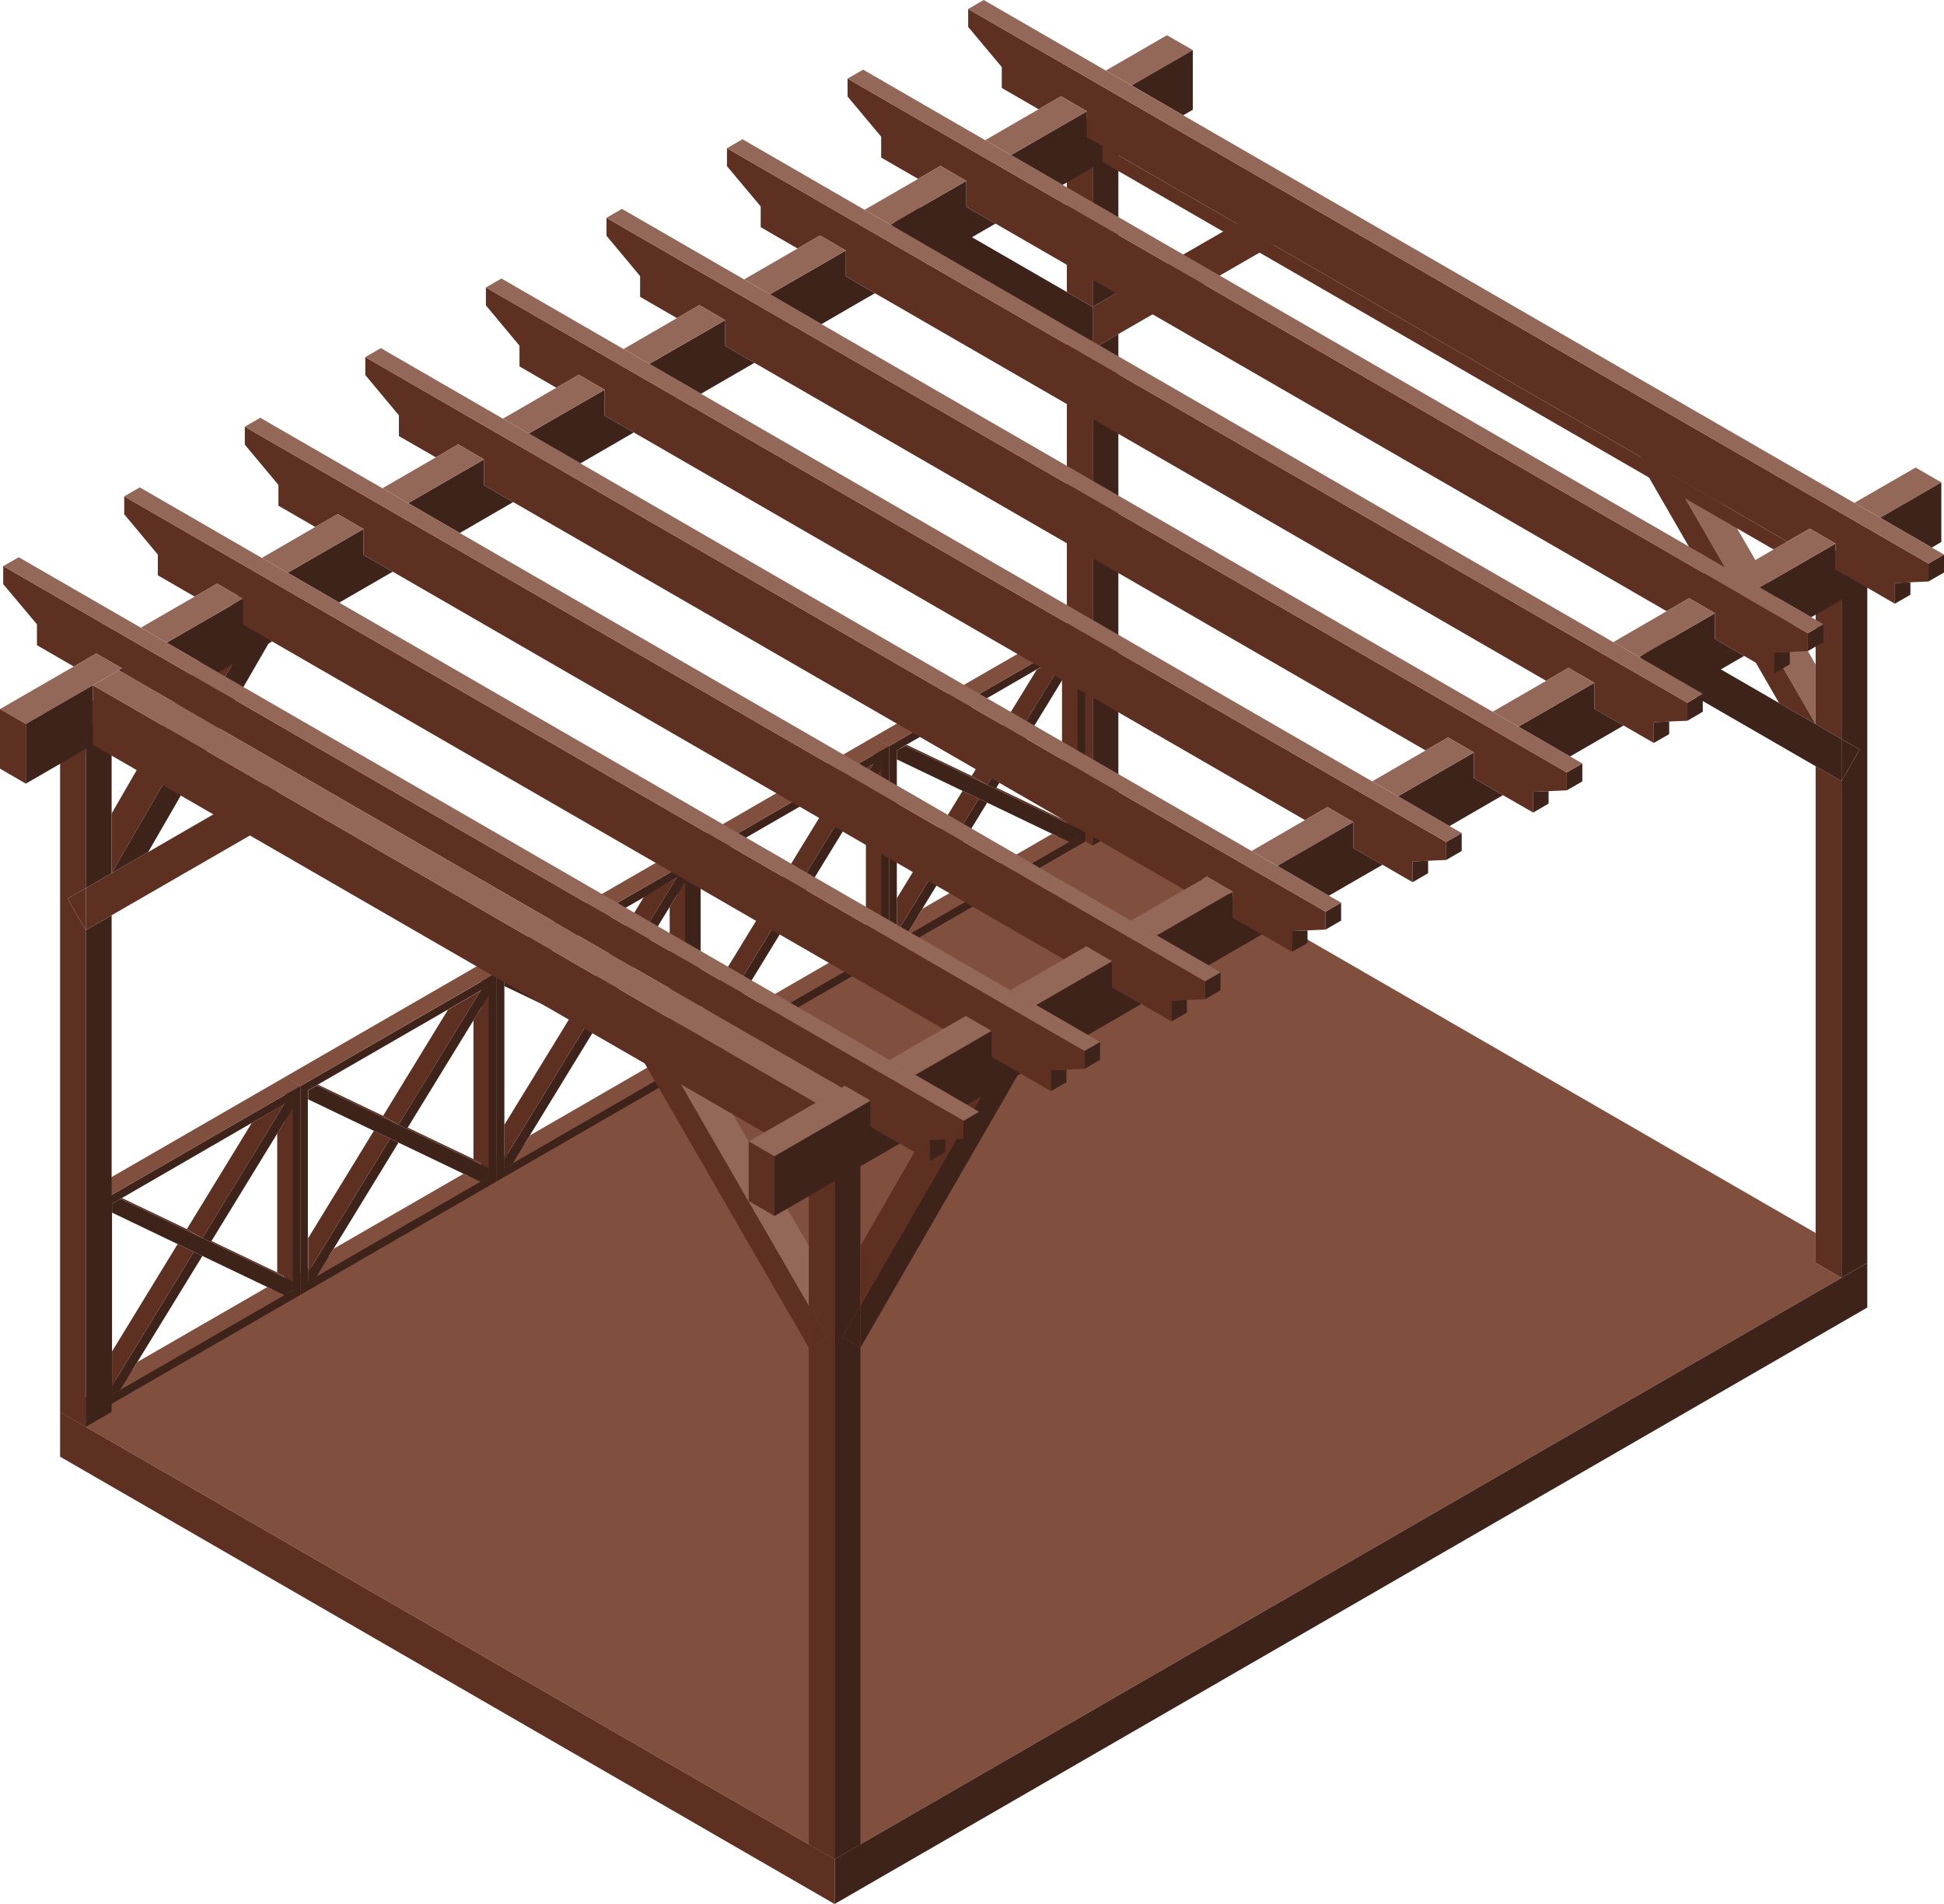<svg xmlns="http://www.w3.org/2000/svg" viewBox="0 0 145.23 142.2"><defs><style>.cls-1{fill:#804f3e;}.cls-2{fill:#3e231b;}.cls-3{fill:#5d3021;}.cls-4{fill:#946859;}</style></defs><title>Recurso 7</title><g id="Capa_2" data-name="Capa 2"><g id="Capa_1-2" data-name="Capa 1"><polygon class="cls-1" points="135.64 94.32 137.57 95.44 62.35 138.86 4.49 105.46 81.63 60.91 135.64 92.09 135.64 94.32"></polygon><polygon class="cls-2" points="139.5 97.66 62.35 142.21 62.35 138.86 137.57 95.44 139.5 94.32 139.5 97.66"></polygon><polygon class="cls-3" points="62.35 142.21 4.49 108.8 4.49 105.46 62.35 138.86 62.35 142.21"></polygon><polygon class="cls-3" points="137.57 95.44 135.64 94.32 135.64 92.09 135.64 57.23 137.57 58.34 137.57 95.44"></polygon><polygon class="cls-2" points="139.5 94.32 137.57 95.44 137.57 58.34 138.93 55.98 137.57 55.19 137.57 43.1 139.5 41.98 139.5 94.32"></polygon><polygon class="cls-1" points="139.5 41.98 137.57 43.1 135.64 41.98 137.57 40.87 139.5 41.98"></polygon><polygon class="cls-3" points="135.64 41.98 137.57 43.1 137.57 55.19 135.64 54.08 135.64 49.63 135.64 41.98"></polygon><polygon class="cls-4" points="125.66 32.34 135.64 49.63 135.64 54.08 123.73 33.46 125.66 32.34"></polygon><polygon class="cls-3" points="123.73 33.46 135.64 54.08 132.91 52.51 122.37 34.24 123.73 33.46"></polygon><polygon class="cls-2" points="138.93 55.98 137.57 58.34 137.57 55.19 138.93 55.98"></polygon><polygon class="cls-2" points="137.57 55.19 137.57 58.34 135.64 57.23 124.3 50.68 125.66 48.32 132.91 52.51 135.64 54.08 137.57 55.19"></polygon><rect class="cls-3" x="122.65" y="47.83" width="2.73" height="2.23" transform="translate(19.62 131.87) rotate(-60)"></rect><polygon class="cls-3" points="81.63 26.07 81.63 22.92 83.55 21.81 93.53 16.05 94.89 18.41 83.55 24.95 81.63 26.07"></polygon><polygon class="cls-2" points="81.63 22.92 81.63 26.07 79.7 24.95 68.36 18.41 69.72 16.05 79.7 21.81 81.63 22.92"></polygon><rect class="cls-3" x="66.71" y="15.56" width="2.73" height="2.23" transform="translate(19.6 67.29) rotate(-60)"></rect><polygon class="cls-1" points="81.63 8.6 83.55 9.71 81.63 10.82 79.7 9.71 81.63 8.6"></polygon><polygon class="cls-2" points="83.55 24.95 83.55 62.05 81.63 63.16 81.63 26.07 83.55 24.95"></polygon><polygon class="cls-2" points="83.55 9.71 83.55 21.81 81.63 22.92 81.63 10.82 83.55 9.71"></polygon><polygon class="cls-3" points="81.63 63.16 79.7 62.05 79.7 24.95 81.63 26.07 81.63 63.16"></polygon><polygon class="cls-3" points="79.7 9.71 81.63 10.82 81.63 22.92 79.7 21.81 79.7 9.71"></polygon><rect class="cls-4" x="94.06" y="15.31" width="2.23" height="2.73" transform="translate(4.42 49.82) rotate(-30)"></rect><polygon class="cls-3" points="67.74 55.63 72.59 57.95 73.75 58.62 67.63 55.69 67.74 55.63"></polygon><polygon class="cls-2" points="67.63 55.69 73.75 58.62 74.38 58.92 80.5 61.85 80.5 62.52 79.87 62.89 78.6 62.28 73.75 59.95 73.12 59.65 71.91 59.07 67 56.72 67 56.05 67.63 55.69"></polygon><polygon class="cls-3" points="73.75 58.62 72.59 57.95 77.45 50.02 79.87 48.62 73.75 58.62"></polygon><polygon class="cls-3" points="80.5 61.85 74.38 58.92 74.44 58.83 79.34 61.18 80.5 61.85"></polygon><polygon class="cls-3" points="80.5 61.85 79.34 61.18 79.34 50.82 80.5 48.93 80.5 61.85"></polygon><polygon class="cls-2" points="80.5 48.26 80.5 48.93 79.34 50.82 74.44 58.83 74.38 58.92 73.75 58.62 79.87 48.62 80.5 48.26"></polygon><polygon class="cls-2" points="73.12 59.65 73.75 59.95 68.9 67.88 67.63 69.95 67 70.31 67 69.65 73.12 59.65"></polygon><polygon class="cls-3" points="73.12 59.65 67 69.65 67 67.09 71.91 59.07 73.12 59.65"></polygon><polygon class="cls-1" points="79.87 62.89 67.63 69.95 68.9 67.88 78.6 62.28 79.87 62.89"></polygon><path class="cls-2" d="M66.42,71.32V55.72l14.66-8.46V62.85ZM67,56.05V70.32l.63-.37,12.24-7.06.63-.37V48.26l-.63.36L77.45,50l-9.71,5.61-.11.06Z"></path><polygon class="cls-3" points="66.42 55.72 66.42 71.32 65.26 70.65 65.26 55.05 66.42 55.72"></polygon><polygon class="cls-1" points="81.08 47.26 66.42 55.72 65.26 55.05 79.92 46.59 81.08 47.26"></polygon><polygon class="cls-3" points="53.08 64.09 57.94 66.41 59.09 67.08 52.97 64.15 53.08 64.09"></polygon><polygon class="cls-2" points="52.97 64.15 59.09 67.08 59.72 67.39 65.84 70.31 65.84 70.98 65.21 71.35 63.95 70.74 59.09 68.42 58.46 68.11 57.25 67.53 52.34 65.19 52.34 64.52 52.97 64.15"></polygon><polygon class="cls-3" points="59.09 67.08 57.94 66.41 62.79 58.49 65.21 57.09 59.09 67.08"></polygon><polygon class="cls-3" points="65.84 70.31 59.72 67.39 59.78 67.3 64.69 69.65 65.84 70.31"></polygon><polygon class="cls-3" points="65.84 70.31 64.69 69.65 64.69 59.28 65.84 57.39 65.84 70.31"></polygon><polygon class="cls-2" points="65.84 56.72 65.84 57.39 64.69 59.28 59.78 67.3 59.72 67.39 59.09 67.08 65.21 57.09 65.84 56.72"></polygon><polygon class="cls-2" points="58.46 68.11 59.09 68.42 54.24 76.35 52.97 78.41 52.34 78.78 52.34 78.11 58.46 68.11"></polygon><polygon class="cls-3" points="58.46 68.11 52.34 78.11 52.34 75.55 57.25 67.53 58.46 68.11"></polygon><polygon class="cls-1" points="65.21 71.35 52.97 78.41 54.24 76.35 63.95 70.74 65.21 71.35"></polygon><path class="cls-2" d="M51.76,79.78V64.18l14.66-8.46v15.6Zm.58-15.26V78.78l.63-.37,12.24-7.06.63-.37V56.72l-.63.37-2.42,1.4-9.71,5.6-.11.06Z"></path><polygon class="cls-3" points="51.76 64.18 51.76 79.78 50.6 79.11 50.6 63.52 51.76 64.18"></polygon><polygon class="cls-1" points="66.42 55.72 51.76 64.18 50.6 63.52 65.26 55.05 66.42 55.72"></polygon><polygon class="cls-3" points="38.42 72.55 43.28 74.88 44.43 75.55 38.32 72.61 38.42 72.55"></polygon><polygon class="cls-2" points="38.32 72.61 44.43 75.55 45.07 75.85 51.18 78.78 51.18 79.45 50.55 79.81 49.29 79.2 44.43 76.88 43.8 76.58 42.59 76 37.68 73.65 37.68 72.98 38.32 72.61"></polygon><polygon class="cls-3" points="44.43 75.55 43.28 74.88 48.13 66.95 50.55 65.55 44.43 75.55"></polygon><polygon class="cls-3" points="51.18 78.78 45.07 75.85 45.12 75.76 50.03 78.11 51.18 78.78"></polygon><polygon class="cls-3" points="51.18 78.78 50.03 78.11 50.03 67.74 51.18 65.85 51.18 78.78"></polygon><polygon class="cls-2" points="51.18 65.19 51.18 65.85 50.03 67.74 45.12 75.76 45.07 75.85 44.43 75.55 50.55 65.55 51.18 65.19"></polygon><polygon class="cls-2" points="43.8 76.58 44.43 76.88 39.58 84.81 38.32 86.88 37.68 87.24 37.68 86.57 43.8 76.58"></polygon><polygon class="cls-3" points="43.8 76.58 37.68 86.57 37.68 84.01 42.59 76 43.8 76.58"></polygon><polygon class="cls-1" points="50.55 79.81 38.32 86.88 39.58 84.81 49.29 79.2 50.55 79.81"></polygon><path class="cls-2" d="M37.1,88.24V72.65l14.66-8.47v15.6ZM37.68,73V87.24l.64-.36,12.23-7.07.63-.36V65.18l-.63.37L48.13,67l-9.71,5.6-.1.06Z"></path><polygon class="cls-3" points="37.1 72.64 37.1 88.24 35.95 87.58 35.95 71.98 37.1 72.64"></polygon><polygon class="cls-1" points="51.76 64.18 37.1 72.64 35.95 71.98 50.61 63.51 51.76 64.18"></polygon><polygon class="cls-3" points="23.77 81.02 28.62 83.34 29.77 84.01 23.66 81.08 23.77 81.02"></polygon><polygon class="cls-2" points="23.66 81.08 29.77 84.01 30.41 84.31 36.52 87.24 36.52 87.91 35.89 88.27 34.63 87.67 29.77 85.34 29.14 85.04 27.93 84.46 23.02 82.11 23.02 81.44 23.66 81.08"></polygon><polygon class="cls-3" points="29.77 84.01 28.62 83.34 33.47 75.41 35.89 74.01 29.77 84.01"></polygon><polygon class="cls-3" points="36.52 87.24 30.41 84.31 30.46 84.22 35.37 86.57 36.52 87.24"></polygon><polygon class="cls-3" points="36.52 87.24 35.37 86.57 35.37 76.21 36.52 74.32 36.52 87.24"></polygon><polygon class="cls-2" points="36.52 73.65 36.52 74.32 35.37 76.21 30.46 84.22 30.41 84.31 29.77 84.01 35.89 74.01 36.52 73.65"></polygon><polygon class="cls-2" points="29.14 85.04 29.77 85.34 24.92 93.27 23.66 95.34 23.02 95.7 23.02 95.04 29.14 85.04"></polygon><polygon class="cls-3" points="29.14 85.04 23.02 95.04 23.02 92.48 27.93 84.46 29.14 85.04"></polygon><polygon class="cls-1" points="35.89 88.27 23.66 95.34 24.92 93.27 34.63 87.67 35.89 88.27"></polygon><path class="cls-2" d="M22.45,96.71V81.11L37.1,72.65V88.24ZM23,81.44V95.7l.64-.36,12.23-7.07.64-.36V73.65l-.64.36-2.42,1.4L23.76,81l-.1.07Z"></path><polygon class="cls-3" points="22.45 81.11 22.45 96.71 21.29 96.04 21.29 80.44 22.45 81.11"></polygon><polygon class="cls-1" points="37.1 72.64 22.45 81.11 21.29 80.44 35.95 71.98 37.1 72.64"></polygon><polygon class="cls-3" points="9.11 89.48 13.96 91.8 15.12 92.47 9 89.54 9.11 89.48"></polygon><polygon class="cls-2" points="9 89.54 15.12 92.47 15.75 92.77 21.87 95.7 21.87 96.37 21.23 96.74 19.97 96.13 15.12 93.81 14.48 93.5 13.27 92.92 8.37 90.57 8.37 89.91 9 89.54"></polygon><polygon class="cls-3" points="15.12 92.47 13.96 91.8 18.81 83.87 21.23 82.47 15.12 92.47"></polygon><polygon class="cls-3" points="21.87 95.7 15.75 92.77 15.8 92.69 20.71 95.04 21.87 95.7"></polygon><polygon class="cls-3" points="21.87 95.7 20.71 95.04 20.71 84.67 21.87 82.78 21.87 95.7"></polygon><polygon class="cls-2" points="21.87 82.11 21.87 82.78 20.71 84.67 15.8 92.69 15.75 92.77 15.12 92.47 21.23 82.47 21.87 82.11"></polygon><polygon class="cls-2" points="14.48 93.5 15.12 93.81 10.26 101.73 9 103.8 8.37 104.17 8.37 103.5 14.48 93.5"></polygon><polygon class="cls-3" points="14.48 93.5 8.37 103.5 8.37 100.94 13.27 92.92 14.48 93.5"></polygon><polygon class="cls-1" points="21.23 96.74 9 103.8 10.26 101.73 19.97 96.13 21.23 96.74"></polygon><path class="cls-2" d="M7.79,105.17V89.57l14.66-8.46v15.6Zm.58-15.26v14.26L9,103.8l12.23-7.06.64-.37V82.11l-.64.37-2.42,1.39-9.7,5.61L9,89.54Z"></path><polygon class="cls-3" points="7.79 89.57 7.79 105.17 6.63 104.5 6.63 88.9 7.79 89.57"></polygon><polygon class="cls-1" points="22.45 81.11 7.79 89.57 6.63 88.9 21.29 80.44 22.45 81.11"></polygon><polygon class="cls-3" points="4.49 105.46 4.49 53.12 6.41 54.23 6.41 66.33 5.05 67.12 6.41 69.48 6.41 106.57 4.49 105.46"></polygon><polygon class="cls-1" points="4.49 53.12 6.41 52.01 8.34 53.12 6.41 54.23 4.49 53.12"></polygon><polygon class="cls-2" points="8.34 105.46 6.41 106.57 6.41 69.48 8.34 68.36 8.34 105.46"></polygon><polygon class="cls-2" points="6.41 54.23 8.34 53.12 8.34 60.76 8.34 65.22 6.41 66.33 6.41 54.23"></polygon><polygon class="cls-3" points="6.41 69.48 5.05 67.12 6.41 66.33 6.41 69.48"></polygon><rect class="cls-4" x="18.85" y="58.72" width="2.23" height="2.73" transform="translate(-27.36 18.02) rotate(-29.99)"></rect><polygon class="cls-3" points="18.32 59.45 19.68 61.82 8.34 68.36 6.41 69.48 6.41 66.33 8.34 65.22 11.07 63.64 18.32 59.45"></polygon><polygon class="cls-3" points="8.34 60.76 18.32 43.48 20.25 44.59 8.34 65.22 8.34 60.76"></polygon><polygon class="cls-2" points="8.34 65.22 20.25 44.59 21.61 45.38 11.07 63.64 8.34 65.22"></polygon><polygon class="cls-2" points="64.28 100.66 64.28 97.51 76.18 76.89 77.55 77.67 64.28 100.66"></polygon><polygon class="cls-2" points="64.28 97.51 64.28 100.66 62.91 99.87 64.28 97.51"></polygon><polygon class="cls-2" points="62.91 99.87 64.28 100.66 64.28 137.75 62.35 138.86 62.35 86.53 64.28 85.41 64.28 93.05 64.28 97.51 62.91 99.87"></polygon><polygon class="cls-3" points="62.35 86.53 62.35 138.86 60.42 137.75 60.42 100.66 61.78 99.87 60.42 97.51 60.42 93.05 60.42 85.41 62.35 86.53"></polygon><polygon class="cls-1" points="62.35 86.53 60.42 85.41 62.35 84.3 64.28 85.41 62.35 86.53"></polygon><polygon class="cls-3" points="64.28 93.05 74.25 75.77 76.18 76.89 64.28 97.51 64.28 93.05"></polygon><polygon class="cls-3" points="61.78 99.87 60.42 100.66 60.42 97.51 61.78 99.87"></polygon><polygon class="cls-3" points="60.42 97.51 60.42 100.66 47.15 77.67 48.51 76.89 60.42 97.51"></polygon><polygon class="cls-4" points="50.44 75.77 60.42 93.05 60.42 97.51 48.51 76.89 50.44 75.77"></polygon><polygon class="cls-4" points="90.16 65.48 92.09 66.6 86.42 69.87 84.49 68.76 88.48 66.45 90.16 65.48"></polygon><polygon class="cls-3" points="92.09 66.6 90.16 65.48 88.48 66.45 38.34 37.5 36.16 36.25 36.16 34.31 34.23 33.19 32.56 34.16 29.8 32.57 29.8 31.02 27.29 28.01 27.29 26.67 99.03 68.09 99.03 69.43 97.68 69.49 96.52 69.54 96.52 71.09 94.27 69.79 92.09 68.53 92.09 66.6"></polygon><polygon class="cls-2" points="92.09 66.6 92.09 68.53 94.27 69.79 90.28 72.1 86.42 69.87 92.09 66.6"></polygon><polygon class="cls-2" points="36.16 34.31 36.16 36.25 38.34 37.5 34.35 39.81 30.49 37.58 36.16 34.31"></polygon><polygon class="cls-4" points="34.23 33.19 36.16 34.31 30.49 37.58 28.57 36.47 32.56 34.16 34.23 33.19"></polygon><polygon class="cls-2" points="99.03 69.43 99.03 68.09 100.19 67.42 100.19 68.76 99.03 69.43"></polygon><polygon class="cls-4" points="27.29 26.67 28.45 26 37.57 31.27 39.5 32.38 43.36 34.61 93.5 63.56 95.43 64.67 99.28 66.9 100.19 67.42 99.03 68.09 27.29 26.67"></polygon><polygon class="cls-2" points="97.68 69.49 97.68 70.43 96.52 71.09 96.52 69.54 97.68 69.49"></polygon><polygon class="cls-3" points="68.59 13.36 65.83 11.77 65.83 10.21 63.32 7.21 63.32 5.87 135.06 47.29 135.06 48.63 133.71 48.69 132.55 48.74 132.55 50.29 130.3 48.99 128.12 47.73 128.12 45.8 126.19 44.68 124.51 45.65 74.37 16.7 72.19 15.45 72.19 13.51 70.26 12.39 68.59 13.36"></polygon><polygon class="cls-2" points="128.12 45.8 128.12 47.73 130.3 48.99 126.31 51.3 122.45 49.07 128.12 45.8"></polygon><polygon class="cls-4" points="126.19 44.68 128.12 45.8 122.45 49.07 120.52 47.96 124.51 45.65 126.19 44.68"></polygon><polygon class="cls-2" points="72.19 13.51 72.19 15.45 74.37 16.7 70.38 19.01 66.52 16.78 72.19 13.51"></polygon><polygon class="cls-4" points="70.26 12.39 72.19 13.51 66.52 16.78 64.59 15.67 68.59 13.36 70.26 12.39"></polygon><polygon class="cls-2" points="135.06 48.63 135.06 47.29 136.22 46.62 136.22 47.96 135.06 48.63"></polygon><polygon class="cls-4" points="63.32 5.87 64.48 5.2 73.6 10.47 75.53 11.58 79.39 13.81 129.53 42.76 131.46 43.87 135.31 46.1 136.22 46.62 135.06 47.29 63.32 5.87"></polygon><polygon class="cls-2" points="133.71 48.69 133.71 49.62 132.55 50.29 132.55 48.74 133.71 48.69"></polygon><polygon class="cls-3" points="41.56 28.96 38.81 27.37 38.81 25.82 36.3 22.81 36.3 21.47 108.04 62.89 108.04 64.23 106.69 64.29 105.53 64.34 105.53 65.89 103.28 64.59 101.1 63.34 101.1 61.4 99.17 60.28 97.49 61.25 47.35 32.3 45.17 31.05 45.17 29.11 43.24 27.99 41.56 28.96"></polygon><polygon class="cls-4" points="99.17 60.28 101.1 61.4 95.43 64.67 93.5 63.56 97.49 61.25 99.17 60.28"></polygon><polygon class="cls-2" points="101.1 61.4 101.1 63.34 103.28 64.59 99.28 66.9 95.43 64.67 101.1 61.4"></polygon><polygon class="cls-2" points="45.17 29.11 45.17 31.05 47.35 32.3 43.36 34.61 39.5 32.38 45.17 29.11"></polygon><polygon class="cls-4" points="43.24 27.99 45.17 29.11 39.5 32.38 37.57 31.27 41.56 28.96 43.24 27.99"></polygon><polygon class="cls-2" points="108.04 64.23 108.04 62.89 109.2 62.22 109.2 63.56 108.04 64.23"></polygon><polygon class="cls-4" points="36.3 21.47 37.46 20.8 46.58 26.07 48.51 27.18 52.37 29.41 102.51 58.36 104.44 59.47 108.29 61.7 109.2 62.22 108.04 62.89 36.3 21.47"></polygon><polygon class="cls-2" points="106.69 64.29 106.69 65.22 105.53 65.89 105.53 64.34 106.69 64.29"></polygon><polygon class="cls-3" points="23.55 39.36 20.8 37.77 20.8 36.22 18.29 33.21 18.29 31.87 90.03 73.29 90.03 74.63 88.67 74.69 87.52 74.74 87.52 76.29 85.26 74.99 83.08 73.74 83.08 71.8 81.16 70.68 79.48 71.65 29.34 42.7 27.16 41.45 27.16 39.51 25.23 38.4 23.55 39.36"></polygon><polygon class="cls-4" points="81.16 70.68 83.08 71.8 77.41 75.07 75.48 73.96 79.48 71.65 81.16 70.68"></polygon><polygon class="cls-2" points="83.08 71.8 83.08 73.74 85.26 74.99 81.27 77.3 77.41 75.07 83.08 71.8"></polygon><polygon class="cls-2" points="27.16 39.51 27.16 41.45 29.34 42.7 25.34 45.01 21.49 42.78 27.16 39.51"></polygon><polygon class="cls-4" points="25.23 38.4 27.16 39.51 21.49 42.78 19.56 41.67 23.55 39.36 25.23 38.4"></polygon><polygon class="cls-2" points="90.03 74.63 90.03 73.29 91.18 72.62 91.18 73.96 90.03 74.63"></polygon><polygon class="cls-4" points="18.29 31.87 19.44 31.2 28.57 36.47 30.49 37.58 34.35 39.81 84.49 68.76 86.42 69.87 90.28 72.1 91.18 72.62 90.03 73.29 18.29 31.87"></polygon><polygon class="cls-2" points="88.67 74.69 88.67 75.63 87.52 76.29 87.52 74.74 88.67 74.69"></polygon><polygon class="cls-3" points="50.57 23.76 47.82 22.17 47.82 20.62 45.31 17.61 45.31 16.27 117.05 57.69 117.05 59.03 115.69 59.09 114.54 59.14 114.54 60.69 112.28 59.39 110.11 58.13 110.11 56.2 108.18 55.08 106.5 56.05 56.36 27.1 54.18 25.84 54.18 23.91 52.25 22.79 50.57 23.76"></polygon><polygon class="cls-2" points="110.11 56.2 110.11 58.13 112.28 59.39 108.29 61.7 104.44 59.47 110.11 56.2"></polygon><polygon class="cls-4" points="108.18 55.08 110.11 56.2 104.44 59.47 102.51 58.36 106.5 56.05 108.18 55.08"></polygon><polygon class="cls-2" points="54.18 23.91 54.18 25.84 56.36 27.1 52.37 29.41 48.51 27.18 54.18 23.91"></polygon><polygon class="cls-4" points="52.25 22.79 54.18 23.91 48.51 27.18 46.58 26.07 50.57 23.76 52.25 22.79"></polygon><polygon class="cls-2" points="117.05 59.03 117.05 57.69 118.21 57.02 118.21 58.36 117.05 59.03"></polygon><polygon class="cls-4" points="45.31 16.27 46.46 15.6 55.59 20.87 57.52 21.98 61.37 24.21 111.51 53.16 113.44 54.27 117.3 56.5 118.21 57.02 117.05 57.69 45.31 16.27"></polygon><polygon class="cls-2" points="115.69 59.09 115.69 60.02 114.54 60.69 114.54 59.14 115.69 59.09"></polygon><polygon class="cls-3" points="14.54 44.56 11.79 42.97 11.79 41.42 9.28 38.41 9.28 37.07 81.02 78.49 81.02 79.83 79.67 79.89 78.51 79.94 78.51 81.5 76.26 80.19 74.08 78.94 74.08 77 72.15 75.89 70.47 76.85 20.33 47.91 18.15 46.65 18.15 44.71 16.22 43.59 14.54 44.56"></polygon><polygon class="cls-4" points="72.15 75.89 74.08 77 68.38 80.29 66.45 79.17 70.47 76.85 72.15 75.89"></polygon><polygon class="cls-2" points="74.08 77 74.08 78.94 76.26 80.19 72.24 82.51 68.38 80.29 74.08 77"></polygon><polygon class="cls-2" points="18.15 44.71 18.15 46.65 20.33 47.91 16.31 50.23 12.45 48 18.15 44.71"></polygon><polygon class="cls-4" points="16.22 43.59 18.15 44.71 12.45 48 10.52 46.88 14.54 44.56 16.22 43.59"></polygon><polygon class="cls-2" points="81.02 79.83 81.02 78.49 82.18 77.82 82.18 79.16 81.02 79.83"></polygon><polygon class="cls-4" points="9.28 37.07 10.44 36.4 19.56 41.67 21.49 42.78 25.34 45.01 75.48 73.96 77.41 75.07 81.27 77.3 82.18 77.82 81.02 78.49 9.28 37.07"></polygon><polygon class="cls-2" points="79.67 79.89 79.67 80.83 78.51 81.5 78.51 79.94 79.67 79.89"></polygon><polygon class="cls-3" points="59.58 18.56 56.83 16.97 56.83 15.42 54.31 12.41 54.31 11.07 126.06 52.49 126.06 53.83 124.7 53.89 123.55 53.94 123.55 55.49 121.29 54.19 119.11 52.94 119.11 51 117.18 49.88 115.51 50.85 65.36 21.9 63.19 20.64 63.19 18.71 61.26 17.59 59.58 18.56"></polygon><polygon class="cls-2" points="119.11 51 119.11 52.94 121.29 54.19 117.3 56.5 113.44 54.27 119.11 51"></polygon><polygon class="cls-4" points="117.18 49.88 119.11 51 113.44 54.27 111.51 53.16 115.51 50.85 117.18 49.88"></polygon><polygon class="cls-2" points="63.19 18.71 63.19 20.64 65.36 21.9 61.37 24.21 57.52 21.98 63.19 18.71"></polygon><polygon class="cls-4" points="61.26 17.59 63.19 18.71 57.52 21.98 55.59 20.87 59.58 18.56 61.26 17.59"></polygon><polygon class="cls-2" points="126.06 53.83 126.06 52.49 127.21 51.82 127.21 53.16 126.06 53.83"></polygon><polygon class="cls-4" points="54.31 11.07 55.47 10.4 64.59 15.67 66.52 16.78 70.38 19.01 120.52 47.96 122.45 49.07 126.31 51.3 127.21 51.82 126.06 52.49 54.31 11.07"></polygon><polygon class="cls-2" points="124.7 53.89 124.7 54.83 123.55 55.49 123.55 53.94 124.7 53.89"></polygon><polygon class="cls-3" points="5.51 49.78 2.76 48.19 2.76 46.63 0.24 43.63 0.24 42.28 71.99 83.71 71.99 85.05 70.63 85.1 69.47 85.15 69.47 86.71 67.22 85.41 65.04 84.15 65.04 82.21 63.12 81.1 62.87 81.24 9.12 50.21 9.12 49.92 7.19 48.81 5.51 49.78"></polygon><polygon class="cls-4" points="63.12 81.1 65.04 82.21 57.86 86.36 55.93 85.25 57.09 84.58 60.94 82.36 62.87 81.24 63.12 81.1"></polygon><polygon class="cls-2" points="65.04 82.21 65.04 84.15 67.22 85.41 57.86 90.82 57.86 86.36 65.04 82.21"></polygon><polygon class="cls-2" points="9.12 49.92 9.12 50.21 8.87 50.06 9.12 49.92"></polygon><polygon class="cls-4" points="7.19 48.81 9.12 49.92 8.87 50.06 6.94 51.18 1.93 54.07 0 52.96 5.51 49.78 7.19 48.81"></polygon><polygon class="cls-2" points="71.99 85.05 71.99 83.71 73.14 83.04 73.14 84.38 71.99 85.05"></polygon><polygon class="cls-4" points="0.24 42.28 1.4 41.62 10.52 46.88 12.45 48 16.31 50.23 66.45 79.17 68.38 80.29 72.24 82.51 73.14 83.04 71.99 83.71 0.24 42.28"></polygon><polygon class="cls-2" points="70.63 85.1 70.63 86.04 69.47 86.71 69.47 85.15 70.63 85.1"></polygon><polygon class="cls-3" points="55.93 85.25 57.86 86.36 57.86 90.82 55.93 89.7 55.93 85.25"></polygon><polygon class="cls-4" points="138.53 37.56 143.11 34.92 145.03 36.03 140.46 38.67 138.53 37.56"></polygon><polygon class="cls-2" points="145.03 36.03 145.03 40.48 144.32 40.9 140.46 38.67 145.03 36.03"></polygon><polygon class="cls-2" points="139.31 43.79 135.31 46.1 131.46 43.87 137.13 40.6 137.13 42.53 139.31 43.79"></polygon><polygon class="cls-3" points="137.13 42.53 137.13 40.6 135.2 39.48 133.52 40.45 82.36 10.91 81.2 10.24 81.2 8.31 79.27 7.19 77.59 8.16 74.84 6.57 74.84 5.01 72.33 2.01 72.33 0.67 144.07 42.09 144.07 43.43 142.72 43.49 141.56 43.54 141.56 45.09 139.31 43.79 137.13 42.53"></polygon><polygon class="cls-4" points="135.2 39.48 137.13 40.6 131.46 43.87 129.53 42.76 132.5 41.04 133.52 40.45 135.2 39.48"></polygon><polygon class="cls-2" points="81.2 8.31 81.2 10.24 82.36 10.91 82.36 12.09 79.39 13.81 75.53 11.58 81.2 8.31"></polygon><polygon class="cls-3" points="82.36 12.09 82.36 10.91 133.52 40.45 132.5 41.04 82.36 12.09"></polygon><polygon class="cls-4" points="79.27 7.19 81.2 8.31 75.53 11.58 73.6 10.47 77.59 8.16 79.27 7.19"></polygon><polygon class="cls-3" points="0 52.96 1.93 54.07 1.93 58.53 0 57.41 0 52.96"></polygon><polygon class="cls-4" points="82.61 5.27 87.18 2.63 89.11 3.74 84.54 6.38 82.61 5.27"></polygon><polygon class="cls-2" points="1.93 58.53 1.93 54.07 6.94 51.18 6.94 55.63 1.93 58.53"></polygon><polygon class="cls-3" points="6.94 55.63 6.94 51.18 60.94 82.36 57.09 84.58 6.94 55.63"></polygon><polygon class="cls-2" points="89.11 3.74 89.11 8.2 88.39 8.61 84.54 6.38 89.11 3.74"></polygon><polygon class="cls-2" points="144.07 43.43 144.07 42.09 145.23 41.42 145.23 42.76 144.07 43.43"></polygon><polygon class="cls-4" points="72.33 0.67 73.49 0 82.61 5.27 84.54 6.38 88.39 8.61 138.53 37.56 140.46 38.67 144.32 40.9 145.23 41.42 144.07 42.09 72.33 0.67"></polygon><polygon class="cls-2" points="142.72 43.49 142.72 44.42 141.56 45.09 141.56 43.54 142.72 43.49"></polygon><polygon class="cls-4" points="62.87 81.24 60.94 82.36 6.94 51.18 8.87 50.06 9.12 50.21 62.87 81.24"></polygon></g></g></svg>